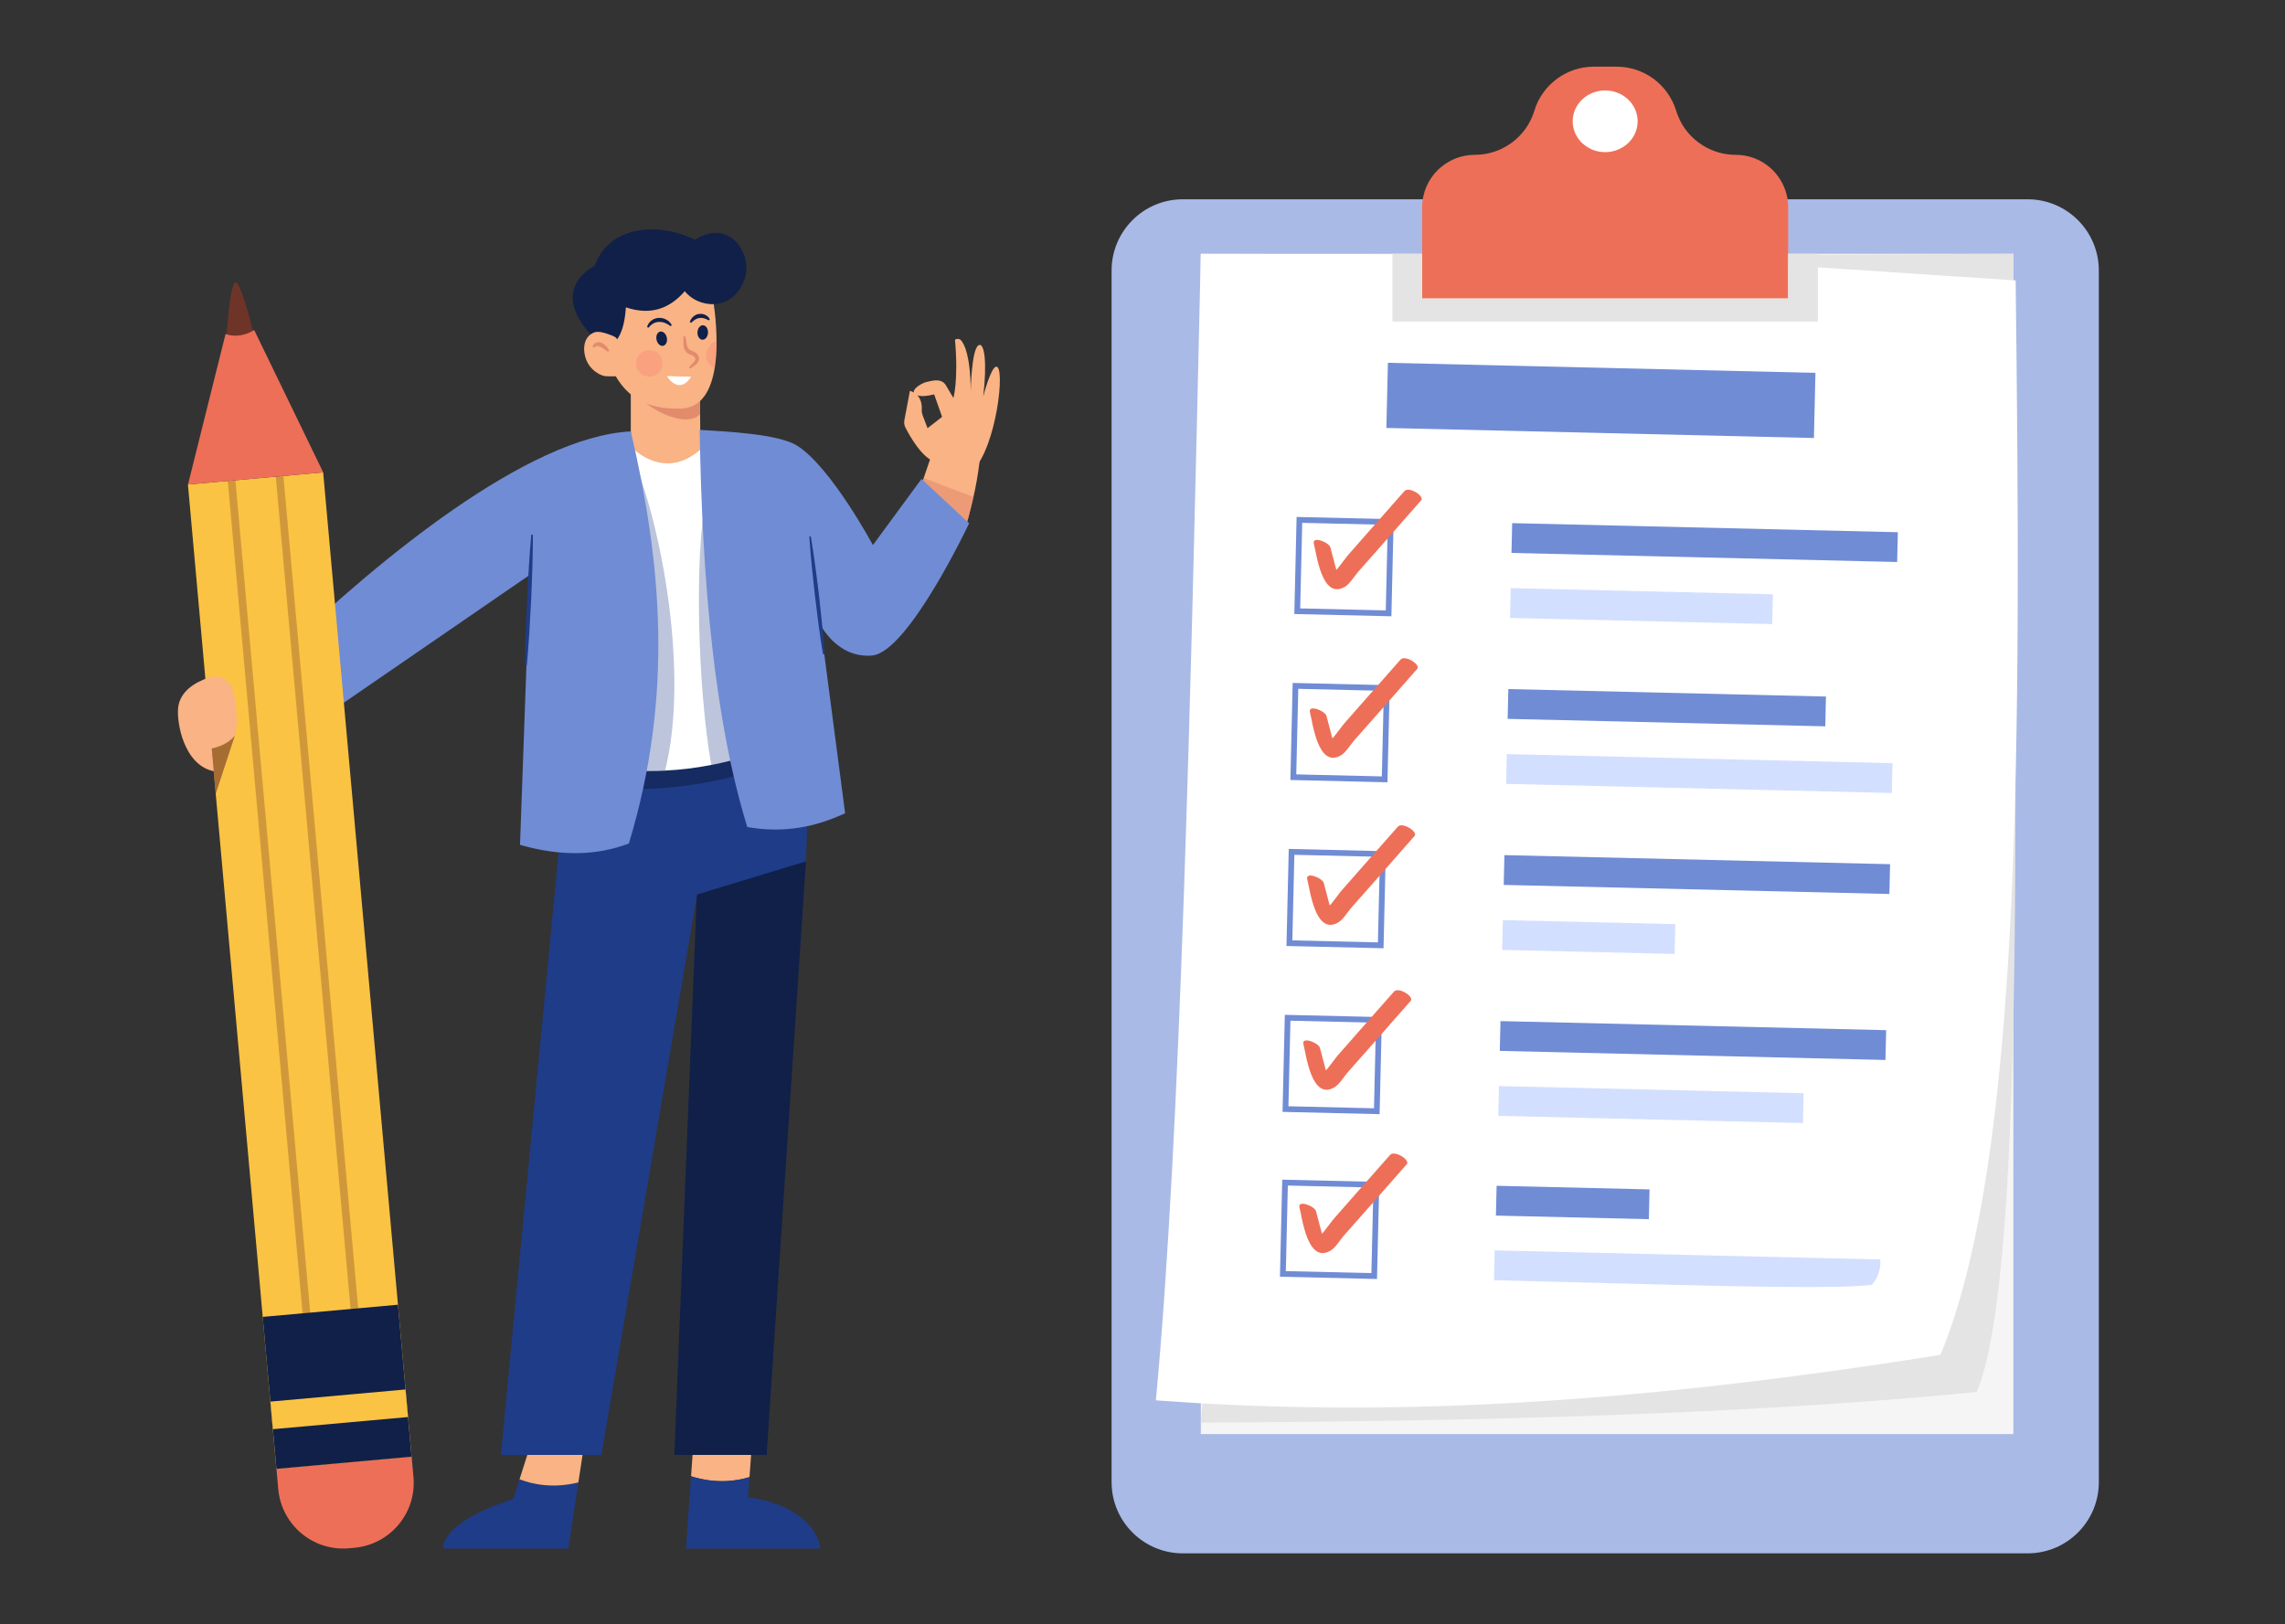 <?xml version="1.0" encoding="utf-8"?>
<!-- Generator: Adobe Illustrator 25.4.1, SVG Export Plug-In . SVG Version: 6.00 Build 0)  -->
<svg version="1.1" id="Layer_1" xmlns="http://www.w3.org/2000/svg" xmlns:xlink="http://www.w3.org/1999/xlink" x="0px" y="0px"
	 viewBox="0 0 2384.7 1695.1" style="enable-background:new 0 0 2384.7 1695.1;" xml:space="preserve">
<rect x="0" y="0" width="2384.7" height="1695.1" fill="#333333" stroke="none"/>
<style type="text/css">
	.st0{fill:#A9BAE6;}
	.st1{fill:#F6F5F5;}
	.st2{fill:#E4E4E4;}
	.st3{fill:#FFFFFF;}
	.st4{fill:#708CD5;}
	.st5{fill:#D3DFFF;}
	.st6{fill:#FFFFFF;stroke:#708CD5;stroke-width:6;stroke-miterlimit:10;}
	.st7{fill:#EE6F57;}
	.st8{fill:#F9B384;}
	.st9{fill:#1F3C88;}
	.st10{fill:#E28B6D;}
	.st11{fill:#102048;}
	.st12{opacity:0.6;fill:#102048;}
	.st13{opacity:0.3;fill:#1F3C88;}
	.st14{opacity:0.6;fill:#E28B6D;}
	.st15{fill:#6F3428;}
	.st16{fill:#FBC343;}
	.st17{opacity:0.3;fill:none;stroke:#6F3428;stroke-width:8;stroke-miterlimit:10;}
	.st18{opacity:0.4;fill:#FC8879;}
	.st19{opacity:0.6;fill:#6F3428;}
</style>
<g>
	<g>
		<g>
			<path class="st0" d="M2116.1,1621.3h-881.7c-41,0-74.3-33.3-74.3-74.3V282.3c0-41,33.3-74.3,74.3-74.3h881.7
				c41,0,74.3,33.3,74.3,74.3V1547C2190.4,1588.1,2157.1,1621.3,2116.1,1621.3z"/>
			<g>
				<g>
					<rect x="1253.2" y="264.9" class="st1" width="848" height="1231.9"/>
					<path class="st2" d="M2101.2,264.9c0.3,480.4,15.8,1059.7-38.2,1188c-237.7,23.2-516,30.6-809.9,32l111.7-1216.2L2101.2,264.9z
						"/>
					<path class="st3" d="M2025.1,1414.1c-370.4,59.3-618,62.4-818.8,47.5c26-277,36.5-737.2,46.9-1196.6l446.4,1l404,26.7
						C2109.4,769.5,2110.1,1210,2025.1,1414.1z"/>
				</g>
				<g>
					
						<rect x="1447.2" y="383.8" transform="matrix(1 2.352837e-02 -2.352837e-02 1 10.292 -39.184)" class="st4" width="446.2" height="68"/>
					<g>
						<g>
							<g>
								
									<rect x="1577.3" y="550.6" transform="matrix(1 2.352839e-02 -2.352839e-02 1 13.813 -41.691)" class="st4" width="402.5" height="31.1"/>
								
									<rect x="1575.8" y="616.9" transform="matrix(1 2.352875e-02 -2.352875e-02 1 15.355 -40.119)" class="st5" width="273.6" height="31.1"/>
							</g>
							<g>
								
									<rect x="1354.6" y="543.6" transform="matrix(1 2.352853e-02 -2.352853e-02 1 14.299 -32.828)" class="st6" width="95.3" height="95.3"/>
								<g>
									<path class="st7" d="M1371.2,567.5c2.9,11.3,8.4,58.4,32,45.2c5.4-3,10.1-11.1,14.1-15.7c7.3-8.3,14.6-16.6,22-24.9
										c14.6-16.6,29.3-33.3,43.9-49.9c3.8-4.3-12.8-15-17.5-9.6c-13,14.8-26,29.6-39.1,44.3c-6.5,7.4-13,14.8-19.5,22.2
										c-4.5,5.1-15,21.7-21.7,23.1c3.6,1.2,7.3,2.4,10.9,3.5c2.6,2.1-2.2-12.9-2.3-13.3c-1.8-7-3.6-13.9-5.5-20.9
										C1387.1,565.9,1369,559,1371.2,567.5L1371.2,567.5z"/>
								</g>
							</g>
						</g>
						<g>
							<g>
								
									<rect x="1573.3" y="722.9" transform="matrix(1 2.352835e-02 -2.352835e-02 1 17.857 -40.712)" class="st4" width="331.5" height="31.1"/>
								
									<rect x="1571.7" y="791.6" transform="matrix(1 2.352838e-02 -2.352838e-02 1 19.482 -41.491)" class="st5" width="402.5" height="31.1"/>
							</g>
							<g>
								
									<rect x="1350.5" y="716.8" transform="matrix(1 2.352853e-02 -2.352853e-02 1 18.372 -32.685)" class="st6" width="95.3" height="95.3"/>
								<g>
									<path class="st7" d="M1367.1,743.4c2.9,11.3,8.4,58.4,32,45.2c5.4-3,10.1-11.1,14.1-15.7c7.3-8.3,14.6-16.6,22-24.9
										c14.6-16.6,29.3-33.3,43.9-49.9c3.8-4.3-12.8-15-17.5-9.6c-13,14.8-26,29.6-39.1,44.3c-6.5,7.4-13,14.8-19.5,22.2
										c-4.5,5.1-15,21.7-21.7,23.1c3.6,1.2,7.3,2.4,10.9,3.5c2.6,2.1-2.2-12.9-2.3-13.3c-1.8-7-3.6-13.9-5.5-20.9
										C1383,741.8,1364.9,734.9,1367.1,743.4L1367.1,743.4z"/>
								</g>
							</g>
						</g>
						<g>
							<g>
								
									<rect x="1569.2" y="897" transform="matrix(1 2.352863e-02 -2.352863e-02 1 21.961 -41.404)" class="st4" width="402.5" height="31.1"/>
								
									<rect x="1567.6" y="962.2" transform="matrix(1 2.352825e-02 -2.352825e-02 1 23.463 -38.73)" class="st5" width="180" height="31.1"/>
							</g>
							<g>
								
									<rect x="1346.4" y="890" transform="matrix(1 2.352853e-02 -2.352853e-02 1 22.446 -32.541)" class="st6" width="95.3" height="95.3"/>
								<g>
									<path class="st7" d="M1364.3,917.8c2.9,11.3,8.4,58.4,32,45.2c5.4-3,10.1-11.1,14.1-15.7c7.3-8.3,14.6-16.6,22-24.9
										c14.6-16.6,29.3-33.3,43.9-49.9c3.8-4.3-12.8-15-17.5-9.6c-13,14.8-26,29.6-39.1,44.3c-6.5,7.4-13,14.8-19.5,22.2
										c-4.5,5.1-15,21.7-21.7,23.1c3.6,1.2,7.3,2.4,10.9,3.5c2.6,2.1-2.2-12.9-2.3-13.3c-1.8-7-3.6-13.9-5.5-20.9
										C1380.2,916.2,1362.1,909.3,1364.3,917.8L1364.3,917.8z"/>
								</g>
							</g>
						</g>
						<g>
							<g>
								
									<rect x="1565.1" y="1070.2" transform="matrix(1 2.352838e-02 -2.352838e-02 1 26.034 -41.259)" class="st4" width="402.5" height="31.1"/>
								
									<rect x="1563.5" y="1137" transform="matrix(1 2.352849e-02 -2.352849e-02 1 27.595 -40.209)" class="st5" width="318" height="31.1"/>
							</g>
							<g>
								
									<rect x="1342.3" y="1063.1" transform="matrix(1 2.352853e-02 -2.352853e-02 1 26.52 -32.397)" class="st6" width="95.3" height="95.3"/>
								<g>
									<path class="st7" d="M1360.3,1089.9c2.9,11.3,8.4,58.4,32,45.2c5.4-3,10.1-11.1,14.1-15.7c7.3-8.3,14.6-16.6,22-24.9
										c14.6-16.6,29.3-33.3,43.9-49.9c3.8-4.3-12.8-15-17.5-9.6c-13,14.8-26,29.6-39.1,44.3c-6.5,7.4-13,14.8-19.5,22.2
										c-4.5,5.1-15,21.7-21.7,23.1c3.6,1.2,7.3,2.4,10.9,3.5c2.6,2.1-2.2-12.9-2.3-13.3c-1.8-7-3.6-13.9-5.5-20.9
										C1376.2,1088.3,1358,1081.4,1360.3,1089.9L1360.3,1089.9z"/>
								</g>
							</g>
						</g>
						<g>
							<g>
								
									<rect x="1561.1" y="1239.2" transform="matrix(1 2.352802e-02 -2.352802e-02 1 29.976 -38.259)" class="st4" width="159.6" height="31.1"/>
								<path class="st5" d="M1962.3,1314.6l-402.4-9.5l-0.7,31.1c155.7,3.7,353.9,10.9,394.4,4.7
									C1959.7,1334,1963,1325.4,1962.3,1314.6z"/>
							</g>
							<g>
								
									<rect x="1339.6" y="1235.1" transform="matrix(1 2.352850e-02 -2.352850e-02 1 30.564 -32.285)" class="st6" width="95.3" height="95.3"/>
								<g>
									<path class="st7" d="M1356.2,1260.4c2.9,11.3,8.4,58.4,32,45.2c5.4-3,10.1-11.1,14.1-15.7c7.3-8.3,14.6-16.6,22-24.9
										c14.6-16.6,29.3-33.3,43.9-49.9c3.8-4.3-12.8-15-17.5-9.6c-13,14.8-26,29.6-39.1,44.3c-6.5,7.4-13,14.8-19.5,22.2
										c-4.5,5.1-15,21.7-21.7,23.1c3.6,1.2,7.3,2.4,10.9,3.5c2.6,2.1-2.2-12.9-2.3-13.3c-1.8-7-3.6-13.9-5.5-20.9
										C1372.2,1258.8,1354,1251.9,1356.2,1260.4L1356.2,1260.4z"/>
								</g>
							</g>
						</g>
					</g>
				</g>
			</g>
			<g>
				<path class="st7" d="M1866.2,216.5v95.1h-382v-95.1c0-15.2,6.2-28.9,16.1-38.8c1.2-1.2,2.5-2.4,3.9-3.5
					c9.5-7.9,21.7-12.6,35-12.6c10,0,19.5-2.3,28.1-6.4c3.7-1.8,7.2-3.9,10.6-6.4c10.9-8.1,19.3-19.6,23.4-33.2
					c4.2-14,12.9-25.6,24.2-33.8c10.8-7.8,24-12.2,37.9-12.2h23.8c14,0,27.1,4.5,37.9,12.2c11.2,8.1,19.9,19.8,24.2,33.8
					c4.2,13.7,12.5,25.2,23.4,33.2c3.3,2.4,6.8,4.6,10.6,6.4c8.6,4.1,18.1,6.4,28.1,6.4c13.3,0,25.5,4.7,35,12.6
					C1858.5,184.3,1866.2,199.5,1866.2,216.5z"/>
				<polygon class="st2" points="1897.2,264.9 1897.2,335.6 1453.2,335.6 1453.2,264.9 1484.2,264.9 1484.2,311.6 1866.2,311.6 
					1866.2,264.9 				"/>
				<ellipse class="st3" cx="1675.2" cy="126.6" rx="33.9" ry="32.2"/>
			</g>
		</g>
		<g>
			<g>
				<path class="st8" d="M977.9,482.7c-14.6-2.8-28.3-27.2-33-36.5c-1.2-2.3-1.5-4.9-1.1-7.4l5.8-30.8c0,0,13.4,2.3,12.4,20.1
					c-0.1,1.9,0.3,3.7,0.9,5.4l5.1,13.4l15.2-11.8l-8.3-23.5c0,0-11.1,3.1-16.9,1.2c-11.8-3.8,3.7-13,8.6-14
					c4.9-1,15.7-4.9,20.6,3.4c4.9,8.3,7.8,13.2,7.8,13.2s5.4-18.6,1.7-60.2c-0.2-1.9,4.5-1.8,5.8-0.5c3.9,4,10.2,16.2,10.6,53.4
					c0,0,0.7-43.3,8.1-47.7c6.1-3.7,9.2,17.5,4.9,53.5c0,0,8-31.1,13.7-31.2c9.6-0.1,0.1,83.1-24.1,107.9L977.9,482.7z"/>
				<path class="st8" d="M1023.7,470c-0.4,4.1-0.9,8.1-1.4,12v0c-1.7,13.8-3.9,26.1-6.4,36.7c-0.1,0.5-0.2,1-0.3,1.5
					c-7.4,30.2-8.7,45-33.9,41.1l-25.9-29.5l-0.3-0.3l-1.9-2.2l5.3-15.5l0.7-2l3.9-11.3l0.5-1.5l6.6-19.4l2.7-7.9L1023.7,470z"/>
			</g>
			<g>
				<path class="st9" d="M542.2,1544l-6.6,20.6c-45.2,14.9-71.6,31.9-73.3,51.7h130.8l10.5-69C577.1,1553.8,555.9,1549.3,542.2,1544
					z"/>
				<path class="st8" d="M558.6,1492.7l-16.4,51.3c13.7,5.3,34.9,9.8,61.4,3.3l6.8-44.5L558.6,1492.7z"/>
				<path class="st8" d="M782.2,1541.7l3.8-52.2l-61.4,3.2l-3.4,48.1C747.3,1549.1,768.8,1545.9,782.2,1541.7z"/>
				<path class="st9" d="M856.1,1616.3c-1.7-19.9-24.8-47.1-75.5-53.5l1.6-21.1c-13.4,4.2-35,7.4-61-0.8l-5.3,75.5H856.1z"/>
			</g>
			<polygon class="st8" points="732.4,496.1 658.3,496.6 658.3,384.5 730.2,384.5 730.2,391.4 730.6,426.9 731.1,483.9 			"/>
			<path class="st10" d="M730.6,432.3c-13.3,14-48.1-1.8-62.7-17.2l62.4-18.3L730.6,432.3z"/>
			<path class="st8" d="M747.8,358.6c0,8.3-0.6,16.9-1.9,25.2c-3.6,22.6-13.2,42.1-35.3,42.7c-52.2,1.5-67.1-28.3-76.9-52.7
				c-9.8-24.4,6.1-83.2,6.1-83.2l67.5-6.7l37.1,30.4C744.4,314.3,748,335,747.8,358.6z"/>
			<path class="st11" d="M635.8,359.9c0,0,14.9-0.7,17.4-39.1c26.6,8.9,46.1,0.8,61.5-16.9c13.2,17.4,50,22.8,62.4-12.8
				c9-25.7-15.8-64-51.9-40.8c-35.4-17.9-89.1-16.7-104.5,27.2c0,0-53.7,24.8,3.2,79.3C624.9,357.9,635.8,359.9,635.8,359.9z"/>
			<polygon class="st11" points="841.1,899 800.1,1518.6 703.8,1518.6 727.9,917.4 742.6,910.6 			"/>
			<polygon class="st9" points="590.2,814.3 522.7,1518.6 627.6,1518.6 727.5,933.6 841,899.1 846.1,774 593.1,768.3 			"/>
			<path class="st12" d="M605.3,815.8c57.3,20.6,191.8-2.9,219.7-31.6l-19.8-39.7L584,773.9L605.3,815.8z"/>
			<path class="st3" d="M819.8,774.7c-1.9,0.8-3.8,1.6-5.7,2.3c-21.4,8.7-45.8,16.3-71.8,21.4c-15.5,3.1-31.7,5.1-48.2,5.9
				c-24.8,1.3-50.4-0.4-75.6-6.1l32.1-299.5l3.9-36.5c0,0,42,51.7,88.4-5.4L819.8,774.7z"/>
			<path class="st13" d="M694.1,804.3c-24.8,1.3-50.4-0.4-75.6-6.1l32.1-299.5l11.5-16.6C690.4,551,719.4,703.6,694.1,804.3z"/>
			<path class="st4" d="M658.3,450.3c31.9,135.6,45.1,275.2-2,430.1c-34.9,13.3-72.9,13.1-113.6,1.4l10.1-281.7L316,762.9
				l-14.4-88.8C392.7,587.1,550.1,455.6,658.3,450.3z"/>
			<path class="st13" d="M814.1,777c-21.4,8.7-45.8,16.3-71.8,21.4c-14.3-81.8-17.4-216.3-5.8-277L814.1,777z"/>
			<path class="st14" d="M1015.9,518.7c-0.1,0.5-0.2,1-0.3,1.5c-7.4,30.2-8.7,45-33.9,41.1l-25.9-29.5l-0.3-0.3l3.4-17.7l0.7-2
				l3.9-11.3l0.5-1.5L1015.9,518.7z"/>
			<path class="st4" d="M1011.4,546.2c0,0-63.6,134.8-101.3,138c-36.6,3.1-53.9-32.3-53.9-32.3L882,848.8
				c-30.4,14.2-63.6,21.2-102.1,14.4c-34.2-111-47.1-254.6-49.7-414.5c27.7,1.7,82.5,4.1,102.1,16.7
				c35.2,22.6,78.7,103.5,78.7,103.5l50.7-69L1011.4,546.2z"/>
			<g>
				<path class="st15" d="M236,356.3c0,0,3.8-64.5,10.4-61.4c6.6,3,19.7,59.1,19.7,59.1l-14.1,22.7L236,356.3z"/>
				<path class="st7" d="M429.6,1520.4l1.9,21.2c3.4,37.5-24.3,70.5-61.7,73.9l-5.5,0.5c-37.5,3.4-70.5-24.3-73.9-61.7l-1.9-21.2
					L429.6,1520.4z"/>
				
					<rect x="242" y="497.3" transform="matrix(0.996 -8.948319e-02 8.948319e-02 0.996 -89.397 32.061)" class="st16" width="141.7" height="1031.5"/>
				
					<rect x="280.2" y="477" transform="matrix(0.996 -8.948348e-02 8.948348e-02 0.996 -81.91 31.047)" class="st17" width="50.3" height="904.1"/>
				<polygon class="st11" points="429.5,1520.4 288.5,1533.1 284.8,1491.7 282.2,1462.9 274.2,1374.5 415.3,1361.8 423.2,1450.2 
					425.8,1479 				"/>
				
					<rect x="283.2" y="1456.5" transform="matrix(0.996 -8.951984e-02 8.951984e-02 0.996 -130.259 37.597)" class="st16" width="141.6" height="28.9"/>
				<path class="st7" d="M196.2,505.7l39.2-157.1c0,0,13.5,6,29.9-4.1l72,148.5L196.2,505.7z"/>
			</g>
			<path class="st8" d="M643.6,353.4c-0.6-2.3-11.2-5.5-13.5-6.1c-3.6-1-7.5-1.5-11,0.1c-12.7,5.8-11,24-4.4,33.6
				c3.7,5.4,9.2,9.6,15.6,11.4c2.3,0.7,24.2,0.9,23.3-2.6C653.5,389.7,643.6,353.5,643.6,353.4z"/>
			<path class="st8" d="M242.7,719.8c-3.3-10.4-14.2-16.2-24.5-12.7c-16,5.5-30,14.9-32.2,30.9c-2,14.6,5.3,61.1,37.8,67.1
				l-2.7-23.9c0,0,19.9-4.6,23.9-13.3C247.9,761.9,248.1,736.7,242.7,719.8z"/>
			<path class="st9" d="M846.2,559.8c1.7,10.2,3.2,20.4,4.6,30.6c1.4,10.2,2.6,20.5,3.9,30.7l3.3,30.8c1,10.3,1.9,20.5,2.6,30.8
				l-1.7,0.2c-1.8-10.2-3.2-20.4-4.6-30.6l-3.8-30.7c-1.1-10.3-2.3-20.5-3.3-30.8c-1-10.3-1.9-20.5-2.6-30.8L846.2,559.8z"/>
			<path class="st9" d="M556.2,558.1c0,11.4-0.3,22.9-0.6,34.3c-0.3,11.4-0.9,22.8-1.3,34.2l-1.9,34.2c-0.8,11.4-1.5,22.8-2.7,34.2
				l-1.7-0.1c0-11.4,0.3-22.9,0.6-34.3l1.4-34.2c0.7-11.4,1.1-22.8,1.9-34.2c0.7-11.4,1.5-22.8,2.6-34.2L556.2,558.1z"/>
			<path class="st11" d="M695.9,352.3c0.9,4.1-0.8,7.9-3.7,8.6c-3,0.7-6.1-2.1-7-6.2c-0.9-4.1,0.8-7.9,3.7-8.6
				C691.9,345.5,695,348.2,695.9,352.3z"/>
			<path class="st11" d="M738.9,347.3c-0.2,4.2-2.8,7.4-5.8,7.3c-3-0.1-5.4-3.6-5.2-7.8c0.2-4.2,2.8-7.4,5.8-7.3
				C736.7,339.6,739.1,343.1,738.9,347.3z"/>
			<path class="st10" d="M714.9,350.7c1.5,3.6,1.2,7.4,2.2,10.3c0.5,1.5,1.2,2.8,2.1,3.6c0.9,0.8,2.3,1.3,4,2c1.8,0.7,3.8,2,5.1,3.8
				c1.4,1.8,1.8,5,0.5,7.1c-1.1,2.1-2.8,3.2-4.2,4.3c-1.5,1-2.9,2.1-4.4,3l-1.1-1.3c1.1-1.4,2.4-2.7,3.6-4c1.2-1.3,2.4-2.5,2.8-3.6
				c0.9-2-1-4.2-3.9-5.3c-1.5-0.7-3.6-1.3-5.3-3c-1.6-1.7-2.4-3.8-2.8-5.7c-0.7-4,0.1-7.4-0.3-10.7L714.9,350.7z"/>
			<path class="st11" d="M675.3,341.4c0.6-2.6,2.2-5,4.4-6.7c2.2-1.8,5-2.8,7.8-2.9c5.7-0.3,11.3,2.9,13.6,7.6l-1.3,1
				c-3.7-2.9-7.9-4.6-12.1-4.4c-4.2,0.1-8,2.3-10.9,6.1L675.3,341.4z"/>
			<path class="st11" d="M719.9,336.1c0.6-2,1.8-3.9,3.4-5.4c1.6-1.6,3.8-2.7,6.1-3c4.6-0.8,9.6,1.6,11.4,5.7l-1.3,1
				c-3-2-6.3-2.9-9.5-2.5c-1.6,0.2-3,0.8-4.5,1.6c-1.4,0.9-2.7,2.1-4.2,3.4L719.9,336.1z"/>
			<path class="st3" d="M696,392.5c7.5,11.8,17.6,13.1,25.3,0.7L696,392.5z"/>
			<path class="st18" d="M748,355.8c0,8.3-0.8,19.8-2.1,28.1c-5.2-1.7-9-6.6-9-12.4C736.8,365,741.8,356.8,748,355.8z"/>
			<circle class="st18" cx="677.6" cy="379.2" r="13.9"/>
			<path class="st10" d="M634.5,367.2c-2.7-1.9-5.3-3.9-7.8-5.1c-1.2-0.6-2.4-1-3.4-0.9c-1,0.1-2.2,0.7-3.6,1.6l-1.4-0.9
				c0.6-1.7,1.8-3.7,4.1-4.4c2.3-0.8,4.5-0.2,6.2,0.7c3.4,1.9,5.8,4.6,7.2,7.9L634.5,367.2z"/>
			<path class="st19" d="M245.1,767.9l-20,60.8l-4.1-47.5C233.4,778.5,240.2,773.5,245.1,767.9z"/>
		</g>
	</g>
</g>
</svg>
